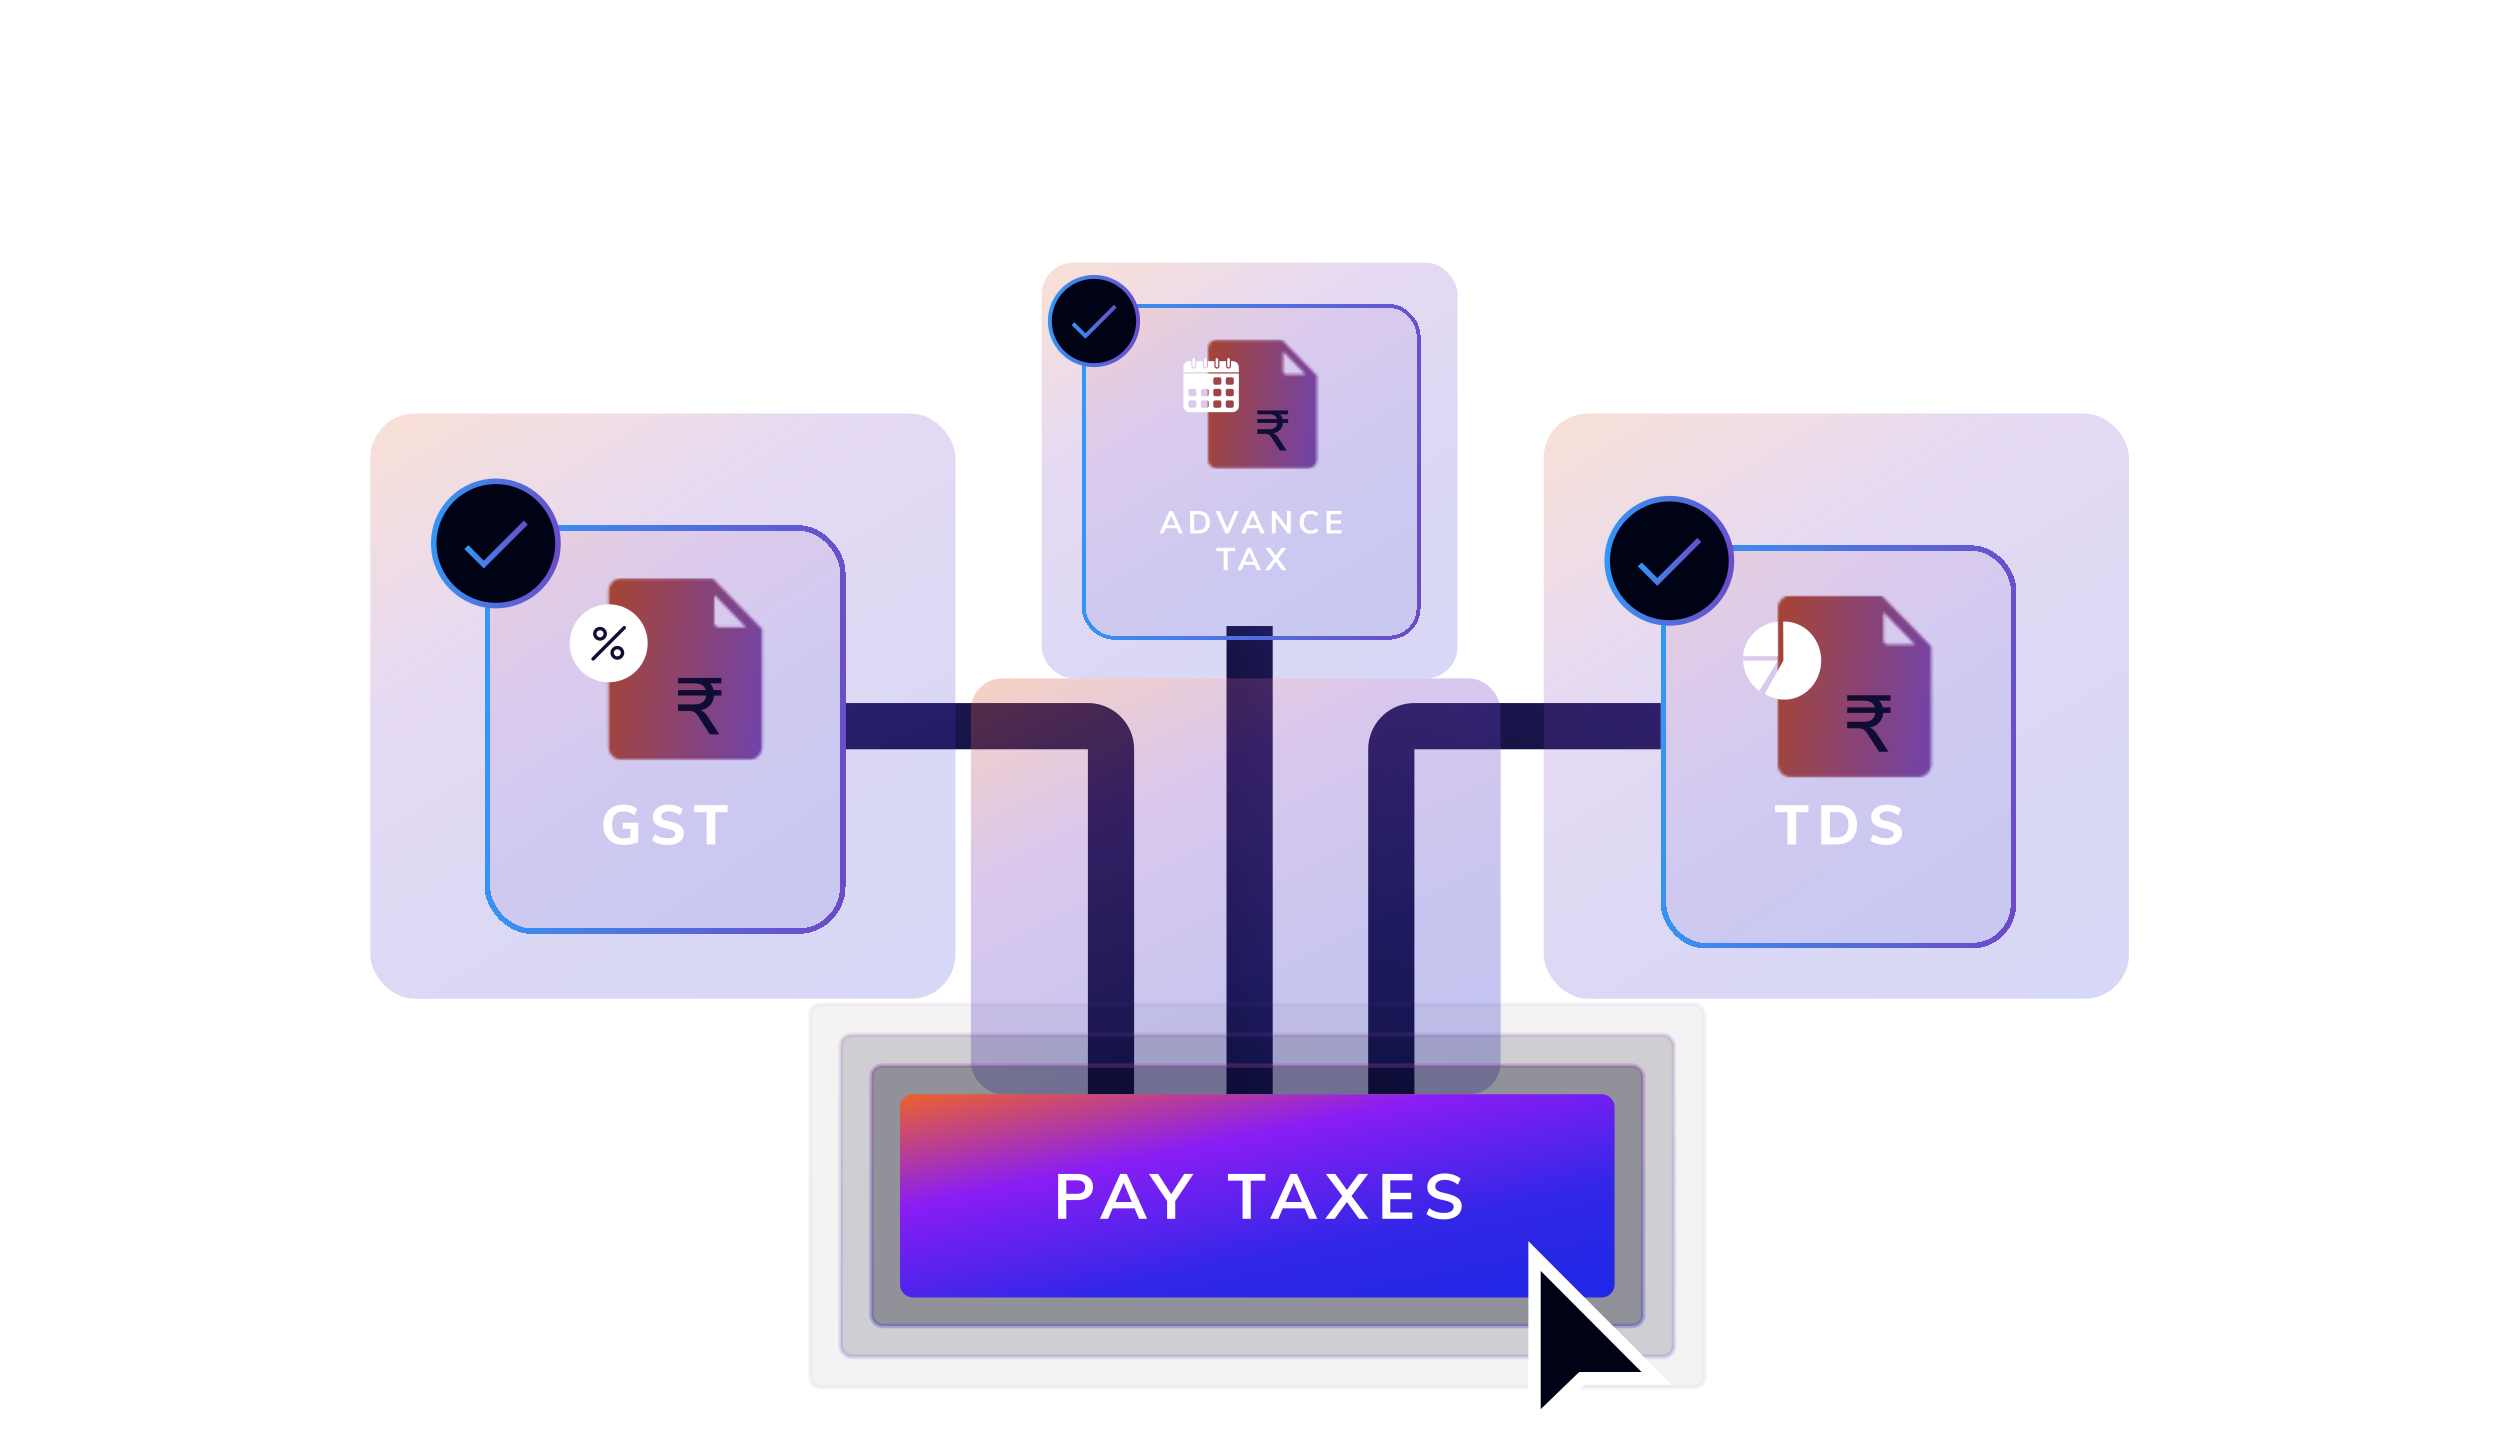 <svg width="952" height="550" viewBox="0 0 952 550" fill="none" xmlns="http://www.w3.org/2000/svg"><g opacity=".2" filter="url(#a)"><rect x="396.684" y="100" width="158.336" height="158.336" rx="12" fill="url(#b)"/></g><path fill-rule="evenodd" clip-rule="evenodd" d="M538.6 285.312v131.361h-17.592V285.312c0-.607.03-1.207.09-1.798.901-8.872 8.393-15.795 17.502-15.795h93.83v17.593H538.6Z" fill="url(#c)"/><path d="M484.649 416.673V238.398h-17.593v178.275h17.593Z" fill="url(#d)"/><path fill-rule="evenodd" clip-rule="evenodd" d="M414.277 285.312v131.361h17.593V285.312a17.8 17.8 0 0 0-.091-1.798c-.901-8.872-8.393-15.795-17.502-15.795h-93.829v17.593h93.829Z" fill="url(#e)"/><g opacity=".3" filter="url(#f)"><rect x="369.708" y="258.336" width="201.732" height="158.336" rx="12" fill="url(#g)"/></g><rect opacity=".05" x="308.42" y="382.361" width="340.728" height="146.033" rx="4.126" fill="#000315" stroke="url(#h)" stroke-width="1.748"/><rect opacity=".15" x="320.149" y="394.09" width="317.271" height="122.576" rx="4.126" fill="#000315" stroke="url(#i)" stroke-width="1.748"/><rect opacity=".3" x="331.878" y="405.818" width="293.814" height="99.118" rx="4.126" fill="#000315" stroke="url(#j)" stroke-width="1.748"/><path d="M342.732 421.673a5 5 0 0 1 5-5h262.105a5 5 0 0 1 5 5v67.409a5 5 0 0 1-5 5H347.732a5 5 0 0 1-5-5v-67.409Z" fill="url(#k)"/><path d="M402.94 464.13v-17.088h7.416c1.856 0 3.288.448 4.296 1.344 1.024.88 1.536 2.088 1.536 3.624 0 1.52-.52 2.728-1.56 3.624-1.024.896-2.448 1.344-4.272 1.344h-4.32v7.152h-3.096Zm3.096-9.528h3.96c1.088 0 1.896-.224 2.424-.672.544-.448.816-1.08.816-1.896 0-.832-.264-1.464-.792-1.896-.528-.448-1.344-.672-2.448-.672h-3.96v5.136Zm15.932 9.528h-3.12l7.728-17.088h2.52l7.728 17.088h-3.072l-6.288-14.688h.84l-6.336 14.688Zm.288-4.008 1.176-2.4h8.712l1.128 2.4h-11.016Zm22.177 4.008v-7.68l.648 1.872-7.584-11.28h3.528l5.4 8.4h-.888l5.4-8.4h3.528l-7.56 11.28.624-1.872v7.68h-3.096Zm28.735 0v-14.544H467.6v-2.544h14.256v2.544h-5.568v14.544h-3.12Zm13.591 0h-3.12l7.728-17.088h2.52l7.728 17.088h-3.072l-6.288-14.688h.84l-6.336 14.688Zm.288-4.008 1.176-2.4h8.712l1.128 2.4h-11.016Zm21.201 4.008h-3.624l6.504-8.712 1.776-2.256 4.44-6.12h3.624l-6.312 8.4-1.752 2.28-4.656 6.408Zm9.312 0-4.656-6.408-1.776-2.304-6.264-8.376h3.624l4.416 6.12 1.752 2.28 6.504 8.688h-3.6Zm8.83 0v-17.088h11.424v2.424h-8.4v4.752h7.92v2.448h-7.92v5.04h8.4v2.424H526.39Zm23.423.192c-.88 0-1.72-.072-2.52-.216-.8-.16-1.552-.392-2.256-.696a7.909 7.909 0 0 1-1.824-1.104l1.032-2.256c.864.64 1.744 1.104 2.64 1.392.896.288 1.88.432 2.952.432 1.184 0 2.096-.208 2.736-.624.656-.416.984-1 .984-1.752 0-.448-.144-.816-.432-1.104-.288-.304-.72-.56-1.296-.768a18.321 18.321 0 0 0-2.136-.6 18.268 18.268 0 0 1-2.664-.696c-.768-.288-1.408-.624-1.92-1.008a3.983 3.983 0 0 1-1.176-1.368c-.256-.544-.384-1.184-.384-1.92 0-1.008.272-1.904.816-2.688.544-.784 1.304-1.392 2.28-1.824.992-.448 2.152-.672 3.48-.672.8 0 1.576.08 2.328.24.768.16 1.472.392 2.112.696.64.288 1.192.648 1.656 1.08l-1.056 2.256c-.768-.624-1.568-1.08-2.4-1.368a7.562 7.562 0 0 0-2.616-.456c-1.104 0-1.976.224-2.616.672-.64.448-.96 1.072-.96 1.872 0 .464.128.848.384 1.152.272.304.68.56 1.224.768.56.208 1.272.416 2.136.624.992.208 1.872.448 2.64.72.784.272 1.448.6 1.992.984.544.368.952.816 1.224 1.344.288.512.432 1.128.432 1.848 0 1.024-.272 1.92-.816 2.688-.544.752-1.328 1.336-2.352 1.752-1.008.4-2.216.6-3.624.6Z" fill="#fff"/><g filter="url(#l)" shape-rendering="crispEdges"><rect x="411.931" y="111.729" width="129.015" height="127.842" rx="12" fill="url(#m)" fill-opacity=".1"/><rect x="412.681" y="112.479" width="127.515" height="126.342" rx="11.25" stroke="url(#n)" stroke-width="1.5"/></g><path d="M443.038 203.138h-1.56l3.864-8.544h1.26l3.864 8.544h-1.536l-3.144-7.344h.42l-3.168 7.344Zm.144-2.004.588-1.2h4.356l.564 1.2h-5.508Zm10.008 2.004v-8.544h3.144c.936 0 1.732.168 2.388.504a3.444 3.444 0 0 1 1.5 1.464c.352.632.528 1.396.528 2.292 0 .904-.176 1.676-.528 2.316a3.43 3.43 0 0 1-1.512 1.464c-.656.336-1.448.504-2.376.504h-3.144Zm1.548-1.26h1.5c.984 0 1.72-.252 2.208-.756.496-.504.744-1.26.744-2.268 0-2-.984-3-2.952-3h-1.5v6.024Zm11.931 1.26-3.804-8.544h1.62l3.072 7.176h-.492l3.108-7.176h1.56l-3.792 8.544h-1.272Zm7.504 0h-1.56l3.864-8.544h1.26l3.864 8.544h-1.536l-3.144-7.344h.42l-3.168 7.344Zm.144-2.004.588-1.2h4.356l.564 1.2h-5.508Zm10.008 2.004v-8.544h1.152l4.92 6.396-.324.168v-6.564h1.452v8.544h-1.164l-4.896-6.372.312-.192v6.564h-1.452Zm14.734.096c-.848 0-1.584-.176-2.208-.528a3.629 3.629 0 0 1-1.44-1.524c-.328-.656-.492-1.432-.492-2.328 0-.888.164-1.656.492-2.304a3.553 3.553 0 0 1 1.44-1.512c.624-.36 1.36-.54 2.208-.54a4.88 4.88 0 0 1 1.62.264c.512.168.936.416 1.272.744l-.504 1.128a4.132 4.132 0 0 0-1.152-.672 3.36 3.36 0 0 0-1.212-.216c-.824 0-1.464.268-1.92.804-.448.528-.672 1.296-.672 2.304 0 1.008.224 1.784.672 2.328.456.536 1.096.804 1.92.804.432 0 .836-.068 1.212-.204.376-.144.76-.372 1.152-.684l.504 1.128c-.336.328-.76.58-1.272.756a5.091 5.091 0 0 1-1.62.252Zm6.128-.096v-8.544h5.712v1.212h-4.2v2.376h3.96v1.224h-3.96v2.52h4.2v1.212h-5.712Zm-39.228 14v-7.272h-2.784v-1.272h7.128v1.272h-2.784v7.272h-1.56Zm6.796 0h-1.56l3.864-8.544h1.26l3.864 8.544h-1.536l-3.144-7.344h.42l-3.168 7.344Zm.144-2.004.588-1.2h4.356l.564 1.2h-5.508Zm10.6 2.004h-1.812l3.252-4.356.888-1.128 2.22-3.06h1.812l-3.156 4.2-.876 1.14-2.328 3.204Zm4.656 0-2.328-3.204-.888-1.152-3.132-4.188h1.812l2.208 3.06.876 1.14 3.252 4.344h-1.8Z" fill="#fff"/><g filter="url(#o)"><mask id="q" style="mask-type:alpha" maskUnits="userSpaceOnUse" x="460" y="129" width="42" height="50"><path d="M488.108 129.322h-24.627a3.466 3.466 0 0 0-3.462 3.462v42.191a3.467 3.467 0 0 0 3.462 3.463h34.585a3.467 3.467 0 0 0 3.462-3.463v-31.902l-13.42-13.751Zm-17.065 20.895a4.574 4.574 0 0 1 6.455 0 4.574 4.574 0 0 1 0 6.455 4.557 4.557 0 0 1-3.228 1.336 4.556 4.556 0 0 1-3.227-1.336 4.574 4.574 0 0 1 0-6.455Zm.344 17.478 17.134-17.134 1.623 1.622-17.135 17.135-1.622-1.623Zm19.113 1.961a4.557 4.557 0 0 1-3.228 1.336 4.555 4.555 0 0 1-3.227-1.336 4.574 4.574 0 0 1 0-6.455 4.574 4.574 0 0 1 6.455 0 4.574 4.574 0 0 1 0 6.455Zm-.7-27.092a1.198 1.198 0 0 1-1.198-1.198v-7.55l8.536 8.754H489.8v-.006Z" fill="url(#p)"/><path fill="#C4C4C4" d="M467.056 145.742h26.976v26.976h-26.976z"/></mask><g mask="url(#q)"><path fill="url(#r)" d="M448.29 129.322h58.643v49.26H448.29z"/></g></g><path d="m487.373 171.545-3.14-4.883c-.319-.514-.659-.878-1.019-1.092-.347-.228-.825-.343-1.435-.343h-2.995v-1.777h4.492c.998 0 1.768-.229 2.309-.685.54-.471.811-1.2.811-2.185 0-.97-.271-1.684-.811-2.141-.541-.457-1.311-.685-2.309-.685h-1.726v-1.135h2.017c1.026 0 1.907.142 2.641.428.749.271 1.317.707 1.706 1.306.402.6.603 1.385.603 2.356 0 .928-.208 1.72-.624 2.377-.402.657-.971 1.163-1.705 1.52-.735.343-1.595.514-2.579.514l.146-.235c.707 0 1.282.142 1.726.428.457.271.887.721 1.289 1.349l3.161 4.883h-2.558Zm-8.589-10.494v-1.477h11.729v1.477h-11.729Zm0-3.297v-1.457h11.729v1.457h-11.729Z" fill="#100D38"/><circle cx="416.589" cy="122.251" r="16.809" fill="#000315" stroke="url(#s)" stroke-width="1.5"/><path d="m424.703 116.595-11.372 11.372-4.734-4.735" stroke="url(#t)" stroke-width="1.5"/><path d="M469.365 137.524h-.594v1.877a.954.954 0 0 1-1.91 0v-1.877h-2.51v1.877a.953.953 0 1 1-1.905 0v-1.877h-2.509v1.877a.954.954 0 0 1-1.906 0v-1.877h-2.509v1.877a.954.954 0 0 1-1.91 0v-1.877h-.594a2.382 2.382 0 0 0-2.382 2.387v1.867h21.111v-1.867a2.382 2.382 0 0 0-2.382-2.387Zm-18.729 17.036a2.386 2.386 0 0 0 2.382 2.387h16.347a2.386 2.386 0 0 0 2.382-2.387v-12.31h-21.111v12.31Zm16.137-10.13c0-.416.339-.755.755-.755h1.552c.417 0 .756.339.756.755v1.314a.757.757 0 0 1-.756.756h-1.552a.756.756 0 0 1-.755-.756v-1.314Zm0 4.394c0-.417.339-.756.755-.756h1.552c.417 0 .756.339.756.756v1.313a.757.757 0 0 1-.756.756h-1.552a.756.756 0 0 1-.755-.756v-1.313Zm0 4.393c0-.417.339-.756.755-.756h1.552c.417 0 .756.339.756.756v1.314a.756.756 0 0 1-.756.755h-1.552a.756.756 0 0 1-.755-.755v-1.314Zm-4.742-8.787c0-.416.339-.755.756-.755h1.551c.417 0 .756.339.756.755v1.314a.757.757 0 0 1-.756.756h-1.551a.757.757 0 0 1-.756-.756v-1.314Zm0 4.394c0-.417.339-.756.756-.756h1.551c.417 0 .756.339.756.756v1.313a.757.757 0 0 1-.756.756h-1.551a.757.757 0 0 1-.756-.756v-1.313Zm0 4.393c0-.417.339-.756.756-.756h1.551c.417 0 .756.339.756.756v1.314a.756.756 0 0 1-.756.755h-1.551a.756.756 0 0 1-.756-.755v-1.314Zm-4.742-4.393c0-.417.339-.756.756-.756h1.551c.417 0 .756.339.756.756v1.313a.757.757 0 0 1-.756.756h-1.551a.757.757 0 0 1-.756-.756v-1.313Zm0 4.393c0-.417.339-.756.756-.756h1.551c.417 0 .756.339.756.756v1.314a.756.756 0 0 1-.756.755h-1.551a.756.756 0 0 1-.756-.755v-1.314Zm-4.742-4.393c0-.417.339-.756.756-.756h1.552c.416 0 .755.339.755.756v1.313a.756.756 0 0 1-.755.756h-1.552a.757.757 0 0 1-.756-.756v-1.313Zm0 4.393c0-.417.339-.756.756-.756h1.552c.416 0 .755.339.755.756v1.314a.756.756 0 0 1-.755.755h-1.552a.756.756 0 0 1-.756-.755v-1.314Z" fill="#fff"/><path d="M454.565 139.882a.484.484 0 0 0 .486-.481v-2.561a.484.484 0 0 0-.967 0v2.561c0 .264.217.481.481.481Zm4.419 0a.483.483 0 0 0 .481-.481v-2.561a.48.48 0 1 0-.962 0v2.561a.48.48 0 0 0 .481.481Zm4.415 0a.48.48 0 0 0 .481-.481v-2.561a.48.48 0 1 0-.962 0v2.561c0 .264.217.481.481.481Zm4.419 0a.483.483 0 0 0 .481-.481v-2.561a.483.483 0 0 0-.967 0v2.561c0 .264.217.481.486.481Z" fill="#fff"/><g opacity=".2" filter="url(#u)"><rect x="587.861" y="157.47" width="222.844" height="222.844" rx="16.889" fill="url(#v)"/></g><g filter="url(#w)" shape-rendering="crispEdges"><rect x="632.429" y="202.039" width="135.357" height="153.515" rx="16.889" fill="url(#x)" fill-opacity=".1"/><rect x="633.485" y="203.095" width="133.246" height="151.404" rx="15.833" stroke="url(#y)" stroke-width="2.111"/></g><path d="M680.646 321.56v-12.285h-4.683v-2.667h12.684v2.667h-4.683v12.285h-3.318Zm12.892 0v-14.952h5.796c1.638 0 3.038.294 4.2.882 1.176.588 2.072 1.442 2.688 2.562.63 1.106.945 2.443.945 4.011 0 1.582-.308 2.933-.924 4.053-.616 1.106-1.512 1.96-2.688 2.562-1.162.588-2.569.882-4.221.882h-5.796Zm3.276-2.646h2.289c1.596 0 2.793-.399 3.591-1.197.798-.812 1.197-2.03 1.197-3.654 0-3.206-1.596-4.809-4.788-4.809h-2.289v9.66Zm21.305 2.835c-.756 0-1.498-.063-2.226-.189a11.24 11.24 0 0 1-2.016-.588 7.081 7.081 0 0 1-1.638-.945l1.071-2.352a8.501 8.501 0 0 0 2.31 1.155 8.32 8.32 0 0 0 2.52.378c.952 0 1.68-.154 2.184-.462.518-.308.777-.735.777-1.281 0-.322-.105-.595-.315-.819-.21-.224-.546-.42-1.008-.588-.462-.168-1.078-.336-1.848-.504-.966-.196-1.792-.427-2.478-.693-.686-.266-1.246-.574-1.68-.924a3.21 3.21 0 0 1-.924-1.218c-.196-.476-.294-1.022-.294-1.638 0-.882.245-1.673.735-2.373.504-.714 1.197-1.274 2.079-1.68.896-.406 1.939-.609 3.129-.609.714 0 1.407.07 2.079.21.686.14 1.316.336 1.89.588.574.252 1.057.56 1.449.924l-1.05 2.352a7.407 7.407 0 0 0-2.1-1.155 6.76 6.76 0 0 0-2.226-.378c-.854 0-1.533.175-2.037.525-.504.336-.756.798-.756 1.386 0 .322.098.595.294.819.196.224.518.427.966.609.462.168 1.092.343 1.89.525.938.196 1.75.427 2.436.693.686.266 1.246.574 1.68.924.448.336.777.735.987 1.197.21.448.315.966.315 1.554 0 .938-.245 1.75-.735 2.436-.49.672-1.197 1.197-2.121 1.575-.924.364-2.037.546-3.339.546Z" fill="#fff"/><circle cx="635.682" cy="213.547" r="23.657" fill="#000315" stroke="url(#z)" stroke-width="2.111"/><path d="m647.102 205.586-16.004 16.005-6.663-6.663" stroke="url(#A)" stroke-width="2.111"/><g filter="url(#B)"><mask id="D" style="mask-type:alpha" maskUnits="userSpaceOnUse" x="676" y="226" width="60" height="70"><path d="M716.531 226.8H681.87a4.88 4.88 0 0 0-4.873 4.873v59.38a4.88 4.88 0 0 0 4.873 4.873h48.675a4.88 4.88 0 0 0 4.873-4.873v-44.899L716.531 226.8Zm-24.018 29.408c2.501-2.501 6.575-2.501 9.085 0 2.501 2.501 2.501 6.584 0 9.085a6.412 6.412 0 0 1-4.543 1.879 6.41 6.41 0 0 1-4.542-1.879c-2.501-2.51-2.501-6.584 0-9.085Zm.484 24.599 24.115-24.115 2.284 2.283-24.116 24.115-2.283-2.283Zm26.899 2.759a6.405 6.405 0 0 1-4.542 1.88 6.405 6.405 0 0 1-4.542-1.88c-2.502-2.501-2.502-6.583 0-9.084 2.501-2.501 6.583-2.501 9.084 0 2.501 2.509 2.501 6.583 0 9.084Zm-.984-38.129a1.685 1.685 0 0 1-1.686-1.686v-10.625l12.013 12.32h-10.327v-.009Z" fill="url(#C)"/><path fill="#C4C4C4" d="M686.901 249.909h37.966v37.966h-37.966z"/></mask><g mask="url(#D)"><path fill="url(#E)" d="M660.49 226.8h82.535v69.329H660.49z"/></g></g><path d="m715.496 286.225-4.42-6.872c-.448-.723-.926-1.236-1.434-1.537-.487-.322-1.161-.482-2.019-.482h-4.215v-2.502h6.322c1.405 0 2.488-.321 3.249-.964.761-.663 1.141-1.688 1.141-3.075 0-1.366-.38-2.371-1.141-3.014-.761-.642-1.844-.964-3.249-.964h-2.429v-1.597h2.839c1.444 0 2.683.201 3.717.602 1.053.382 1.853.995 2.4 1.839.566.844.849 1.949.849 3.315 0 1.306-.293 2.421-.878 3.346-.566.924-1.366 1.637-2.4 2.14-1.035.482-2.244.723-3.63.723l.205-.332c.995 0 1.805.201 2.429.603.644.382 1.249 1.015 1.815 1.899l4.449 6.872h-3.6Zm-12.088-14.769v-2.079h16.507v2.079h-16.507Zm0-4.641v-2.049h16.507v2.049h-16.507Z" fill="#100C33"/><path d="M669.925 263.115c-3.613-2.666-5.985-6.837-6.134-11.555h13.206l-7.072 11.555Z" fill="#fff"/><path d="M679.027 251.709c.008-.015.008-.031.015-.046a.614.614 0 0 0 .039-.119.598.598 0 0 0 .023-.125c.001-.015.008-.029.008-.044l-.072-14.659c.151-.005.301-.012.453-.012 7.738 0 14.011 6.651 14.011 14.856 0 8.204-6.273 14.856-14.011 14.856-2.738 0-5.291-.836-7.448-2.276l6.982-12.431Z" fill="#fff"/><path d="M676.997 249.909h-13.206c.399-6.857 5.993-12.404 13.132-13.205l.074 13.205Z" fill="#fff"/><g opacity=".2" filter="url(#F)"><rect x="141" y="157.47" width="222.844" height="222.844" rx="16.889" fill="url(#G)"/></g><g filter="url(#H)" shape-rendering="crispEdges"><rect x="185.568" y="195.436" width="135.357" height="153.515" rx="16.889" fill="url(#I)" fill-opacity=".1"/><rect x="185.568" y="195.436" width="135.357" height="153.515" rx="16.889" stroke="url(#J)" stroke-width="2.111"/></g><path d="M237.473 321.748c-1.596 0-2.975-.308-4.137-.924a6.476 6.476 0 0 1-2.667-2.646c-.616-1.148-.924-2.52-.924-4.116 0-1.568.308-2.926.924-4.074a6.509 6.509 0 0 1 2.646-2.646c1.134-.616 2.471-.924 4.011-.924 1.064 0 2.065.147 3.003.441.938.294 1.708.707 2.31 1.239l-1.05 2.352c-.714-.504-1.4-.868-2.058-1.092a6.419 6.419 0 0 0-2.121-.336c-1.442 0-2.527.42-3.255 1.26-.714.84-1.071 2.1-1.071 3.78 0 1.722.371 3.017 1.113 3.885.756.854 1.897 1.281 3.423 1.281.532 0 1.064-.042 1.596-.126a9.645 9.645 0 0 0 1.575-.42l-.714 1.071v-4.158h-2.94v-2.289h5.901v7.329a9.545 9.545 0 0 1-1.659.609 13.19 13.19 0 0 1-1.911.378c-.658.084-1.323.126-1.995.126Zm16.739 0c-.756 0-1.498-.063-2.226-.189a11.24 11.24 0 0 1-2.016-.588 7.081 7.081 0 0 1-1.638-.945l1.071-2.352a8.501 8.501 0 0 0 2.31 1.155 8.32 8.32 0 0 0 2.52.378c.952 0 1.68-.154 2.184-.462.518-.308.777-.735.777-1.281 0-.322-.105-.595-.315-.819-.21-.224-.546-.42-1.008-.588-.462-.168-1.078-.336-1.848-.504-.966-.196-1.792-.427-2.478-.693-.686-.266-1.246-.574-1.68-.924a3.21 3.21 0 0 1-.924-1.218c-.196-.476-.294-1.022-.294-1.638 0-.882.245-1.673.735-2.373.504-.714 1.197-1.274 2.079-1.68.896-.406 1.939-.609 3.129-.609.714 0 1.407.07 2.079.21.686.14 1.316.336 1.89.588.574.252 1.057.56 1.449.924l-1.05 2.352a7.407 7.407 0 0 0-2.1-1.155 6.76 6.76 0 0 0-2.226-.378c-.854 0-1.533.175-2.037.525-.504.336-.756.798-.756 1.386 0 .322.098.595.294.819.196.224.518.427.966.609.462.168 1.092.343 1.89.525.938.196 1.75.427 2.436.693.686.266 1.246.574 1.68.924.448.336.777.735.987 1.197.21.448.315.966.315 1.554 0 .938-.245 1.75-.735 2.436-.49.672-1.197 1.197-2.121 1.575-.924.364-2.037.546-3.339.546Zm14.859-.189v-12.285h-4.683v-2.667h12.684v2.667h-4.683v12.285h-3.318Z" fill="#fff"/><circle cx="188.823" cy="206.944" r="23.657" fill="#000315" stroke="url(#K)" stroke-width="2.111"/><path d="m200.241 198.984-16.004 16.005-6.663-6.663" stroke="url(#L)" stroke-width="2.111"/><g filter="url(#M)"><mask id="O" style="mask-type:alpha" maskUnits="userSpaceOnUse" x="231" y="220" width="60" height="70"><path d="M271.322 220.197h-34.661a4.88 4.88 0 0 0-4.873 4.873v59.38a4.88 4.88 0 0 0 4.873 4.873h48.675a4.88 4.88 0 0 0 4.873-4.873v-44.899l-18.887-19.354Zm-24.018 29.408c2.501-2.501 6.575-2.501 9.085 0 2.501 2.501 2.501 6.584 0 9.085a6.413 6.413 0 0 1-4.543 1.88 6.41 6.41 0 0 1-4.542-1.88c-2.501-2.509-2.501-6.584 0-9.085Zm.484 24.599 24.115-24.115 2.284 2.283-24.116 24.116-2.283-2.284Zm26.899 2.759a6.405 6.405 0 0 1-4.542 1.88 6.405 6.405 0 0 1-4.542-1.88c-2.502-2.501-2.502-6.583 0-9.084 2.501-2.501 6.583-2.501 9.084 0 2.501 2.509 2.501 6.583 0 9.084Zm-.984-38.129a1.685 1.685 0 0 1-1.686-1.686v-10.625l12.013 12.32h-10.327v-.009Z" fill="url(#N)"/><path fill="#C4C4C4" d="M241.693 243.306h37.966v37.966h-37.966z"/></mask><g mask="url(#O)"><path fill="url(#P)" d="M215.281 220.197h82.535v69.329h-82.535z"/></g></g><path d="m270.287 279.621-4.42-6.871c-.448-.724-.926-1.236-1.434-1.537-.487-.322-1.161-.483-2.019-.483h-4.215v-2.501h6.322c1.405 0 2.488-.322 3.249-.965.761-.663 1.141-1.687 1.141-3.074 0-1.366-.38-2.371-1.141-3.014-.761-.643-1.844-.964-3.249-.964h-2.429v-1.598h2.839c1.444 0 2.683.201 3.717.603 1.054.382 1.854.995 2.4 1.839.566.844.849 1.949.849 3.315 0 1.306-.293 2.421-.878 3.345-.566.925-1.366 1.638-2.4 2.14-1.034.483-2.244.724-3.63.724l.205-.332c.995 0 1.805.201 2.43.603.643.382 1.248 1.015 1.814 1.899l4.449 6.871h-3.6Zm-12.088-14.768v-2.079h16.507v2.079h-16.507Zm0-4.641v-2.05h16.507v2.05h-16.507Z" fill="#100C33"/><circle cx="231.788" cy="244.957" r="14.856" fill="#fff"/><path d="M237.637 238.361a.66.66 0 0 0-.381.196l-11.866 11.866a.662.662 0 0 0-.014.941.66.66 0 0 0 .941-.004l11.866-11.866a.658.658 0 0 0-.546-1.133Zm-9.146.351a2.63 2.63 0 0 0-2.627 2.626 2.63 2.63 0 0 0 2.627 2.627 2.63 2.63 0 0 0 2.626-2.627 2.629 2.629 0 0 0-2.626-2.626Zm0 1.297c.736 0 1.328.593 1.328 1.329s-.592 1.329-1.328 1.329a1.326 1.326 0 0 1-1.329-1.329c0-.736.593-1.329 1.329-1.329Zm6.592 5.954a2.63 2.63 0 0 0-2.627 2.626 2.63 2.63 0 0 0 2.627 2.627 2.63 2.63 0 0 0 2.626-2.627 2.629 2.629 0 0 0-2.626-2.626Zm0 1.298c.736 0 1.328.592 1.328 1.328 0 .736-.592 1.329-1.328 1.329a1.326 1.326 0 0 1-1.329-1.329c0-.736.593-1.328 1.329-1.328Z" fill="#130D36"/><g filter="url(#Q)"><path d="M581.996 546v-75.375l54.532 54.673h-33.123l-.706.564L581.996 546Z" fill="#fff"/><path d="M586.702 481.964v52.65l13.974-13.504.753-.659h23.666l-38.393-38.487Z" fill="#000315"/></g><defs><linearGradient id="b" x1="444.185" y1="50.947" x2="599.577" y2="301.42" gradientUnits="userSpaceOnUse"><stop stop-color="#FC6D0B"/><stop offset=".285" stop-color="#8244C0"/><stop offset=".56" stop-color="#463ECD"/><stop offset="1" stop-color="#283BD4"/></linearGradient><linearGradient id="c" x1="932.096" y1="-32.533" x2="706.382" y2="516.764" gradientUnits="userSpaceOnUse"><stop stop-color="#FC6D0C"/><stop stop-color="#5140CB"/><stop offset="1" stop-color="#010315"/></linearGradient><linearGradient id="d" x1="531.965" y1="-120.96" x2="308.309" y2="-49.155" gradientUnits="userSpaceOnUse"><stop stop-color="#FC6D0C"/><stop stop-color="#5140CB"/><stop offset="1" stop-color="#010315"/></linearGradient><linearGradient id="e" x1="20.782" y1="-32.533" x2="246.495" y2="516.764" gradientUnits="userSpaceOnUse"><stop stop-color="#FC6D0C"/><stop stop-color="#5140CB"/><stop offset="1" stop-color="#010315"/></linearGradient><linearGradient id="g" x1="430.228" y1="209.284" x2="566.762" y2="489.677" gradientUnits="userSpaceOnUse"><stop stop-color="#FC6D0B"/><stop offset=".285" stop-color="#8244C0"/><stop offset=".56" stop-color="#463ECD"/><stop offset="1" stop-color="#283BD4"/></linearGradient><linearGradient id="h" x1="478.784" y1="381.487" x2="478.784" y2="529.268" gradientUnits="userSpaceOnUse"><stop stop-color="#934AA6"/><stop offset="1" stop-color="#423ECE"/></linearGradient><linearGradient id="i" x1="478.784" y1="393.216" x2="478.784" y2="517.539" gradientUnits="userSpaceOnUse"><stop stop-color="#934AA6"/><stop offset="1" stop-color="#423ECE"/></linearGradient><linearGradient id="j" x1="478.784" y1="404.944" x2="478.784" y2="505.811" gradientUnits="userSpaceOnUse"><stop stop-color="#934AA6"/><stop offset="1" stop-color="#423ECE"/></linearGradient><linearGradient id="k" x1="419.812" y1="393.941" x2="455.221" y2="562.962" gradientUnits="userSpaceOnUse"><stop stop-color="#FC6D0B"/><stop offset=".285" stop-color="#891DF5"/><stop offset=".56" stop-color="#3127E7"/><stop offset="1" stop-color="#1028E5"/></linearGradient><linearGradient id="m" x1="450.636" y1="72.123" x2="575.588" y2="275.379" gradientUnits="userSpaceOnUse"><stop stop-color="#FC6D0B"/><stop offset=".285" stop-color="#8244C0"/><stop offset=".56" stop-color="#463ECD"/><stop offset="1" stop-color="#283BD4"/></linearGradient><linearGradient id="n" x1="553.978" y1="216.089" x2="383.097" y2="197.646" gradientUnits="userSpaceOnUse"><stop stop-color="#7243C4"/><stop offset="1" stop-color="#28A5FF"/></linearGradient><linearGradient id="p" x1="505.721" y1="169.417" x2="450.552" y2="164.43" gradientUnits="userSpaceOnUse"><stop stop-color="#6543C4"/><stop offset="1" stop-color="#BD4400"/></linearGradient><linearGradient id="r" x1="512.857" y1="169.534" x2="435.532" y2="159.689" gradientUnits="userSpaceOnUse"><stop stop-color="#6543C4"/><stop offset="1" stop-color="#BD4400"/></linearGradient><linearGradient id="s" x1="437.696" y1="133.36" x2="391.171" y2="128.384" gradientUnits="userSpaceOnUse"><stop stop-color="#7243C4"/><stop offset="1" stop-color="#28A5FF"/></linearGradient><linearGradient id="t" x1="426.33" y1="125.878" x2="405.233" y2="122.682" gradientUnits="userSpaceOnUse"><stop stop-color="#7243C4"/><stop offset="1" stop-color="#28A5FF"/></linearGradient><linearGradient id="v" x1="654.714" y1="88.433" x2="873.413" y2="440.95" gradientUnits="userSpaceOnUse"><stop stop-color="#FC6D0B"/><stop offset=".285" stop-color="#8244C0"/><stop offset=".56" stop-color="#463ECD"/><stop offset="1" stop-color="#283BD4"/></linearGradient><linearGradient id="x" x1="673.037" y1="154.48" x2="831.313" y2="379.427" gradientUnits="userSpaceOnUse"><stop stop-color="#FC6D0B"/><stop offset=".285" stop-color="#8244C0"/><stop offset=".56" stop-color="#463ECD"/><stop offset="1" stop-color="#283BD4"/></linearGradient><linearGradient id="y" x1="781.459" y1="327.357" x2="601.688" y2="310.405" gradientUnits="userSpaceOnUse"><stop stop-color="#7243C4"/><stop offset="1" stop-color="#28A5FF"/></linearGradient><linearGradient id="z" x1="665.387" y1="229.181" x2="599.909" y2="222.178" gradientUnits="userSpaceOnUse"><stop stop-color="#7243C4"/><stop offset="1" stop-color="#28A5FF"/></linearGradient><linearGradient id="A" x1="649.392" y1="218.651" x2="619.7" y2="214.154" gradientUnits="userSpaceOnUse"><stop stop-color="#7243C4"/><stop offset="1" stop-color="#28A5FF"/></linearGradient><linearGradient id="C" x1="741.319" y1="283.23" x2="663.674" y2="276.212" gradientUnits="userSpaceOnUse"><stop stop-color="#6543C4"/><stop offset="1" stop-color="#BD4400"/></linearGradient><linearGradient id="E" x1="751.362" y1="283.395" x2="642.535" y2="269.539" gradientUnits="userSpaceOnUse"><stop stop-color="#6543C4"/><stop offset="1" stop-color="#BD4400"/></linearGradient><linearGradient id="G" x1="207.853" y1="88.433" x2="426.552" y2="440.95" gradientUnits="userSpaceOnUse"><stop stop-color="#FC6D0B"/><stop offset=".285" stop-color="#8244C0"/><stop offset=".56" stop-color="#463ECD"/><stop offset="1" stop-color="#283BD4"/></linearGradient><linearGradient id="I" x1="226.175" y1="147.878" x2="384.452" y2="372.824" gradientUnits="userSpaceOnUse"><stop stop-color="#FC6D0B"/><stop offset=".285" stop-color="#8244C0"/><stop offset=".56" stop-color="#463ECD"/><stop offset="1" stop-color="#283BD4"/></linearGradient><linearGradient id="J" x1="334.598" y1="320.755" x2="154.827" y2="303.802" gradientUnits="userSpaceOnUse"><stop stop-color="#7243C4"/><stop offset="1" stop-color="#28A5FF"/></linearGradient><linearGradient id="K" x1="218.528" y1="222.579" x2="153.05" y2="215.576" gradientUnits="userSpaceOnUse"><stop stop-color="#7243C4"/><stop offset="1" stop-color="#28A5FF"/></linearGradient><linearGradient id="L" x1="202.531" y1="212.049" x2="172.839" y2="207.552" gradientUnits="userSpaceOnUse"><stop stop-color="#7243C4"/><stop offset="1" stop-color="#28A5FF"/></linearGradient><linearGradient id="N" x1="296.11" y1="276.627" x2="218.465" y2="269.609" gradientUnits="userSpaceOnUse"><stop stop-color="#6543C4"/><stop offset="1" stop-color="#BD4400"/></linearGradient><linearGradient id="P" x1="306.153" y1="276.792" x2="197.326" y2="262.936" gradientUnits="userSpaceOnUse"><stop stop-color="#6543C4"/><stop offset="1" stop-color="#BD4400"/></linearGradient><filter id="a" x="296.684" y="0" width="358.336" height="358.336" filterUnits="userSpaceOnUse" color-interpolation-filters="sRGB"><feFlood flood-opacity="0" result="BackgroundImageFix"/><feBlend in="SourceGraphic" in2="BackgroundImageFix" result="shape"/><feGaussianBlur stdDeviation="50" result="effect1_foregroundBlur_11_356"/></filter><filter id="f" x="269.708" y="158.336" width="401.732" height="358.336" filterUnits="userSpaceOnUse" color-interpolation-filters="sRGB"><feFlood flood-opacity="0" result="BackgroundImageFix"/><feBlend in="SourceGraphic" in2="BackgroundImageFix" result="shape"/><feGaussianBlur stdDeviation="50" result="effect1_foregroundBlur_11_356"/></filter><filter id="l" x="407.931" y="111.729" width="137.015" height="135.842" filterUnits="userSpaceOnUse" color-interpolation-filters="sRGB"><feFlood flood-opacity="0" result="BackgroundImageFix"/><feColorMatrix in="SourceAlpha" values="0 0 0 0 0 0 0 0 0 0 0 0 0 0 0 0 0 0 127 0" result="hardAlpha"/><feOffset dy="4"/><feGaussianBlur stdDeviation="2"/><feComposite in2="hardAlpha" operator="out"/><feColorMatrix values="0 0 0 0 0 0 0 0 0 0 0 0 0 0 0 0 0 0 0.25 0"/><feBlend in2="BackgroundImageFix" result="effect1_dropShadow_11_356"/><feBlend in="SourceGraphic" in2="effect1_dropShadow_11_356" result="shape"/></filter><filter id="o" x="450.019" y="119.322" width="61.509" height="69.116" filterUnits="userSpaceOnUse" color-interpolation-filters="sRGB"><feFlood flood-opacity="0" result="BackgroundImageFix"/><feColorMatrix in="SourceAlpha" values="0 0 0 0 0 0 0 0 0 0 0 0 0 0 0 0 0 0 127 0" result="hardAlpha"/><feOffset/><feGaussianBlur stdDeviation="5"/><feComposite in2="hardAlpha" operator="out"/><feColorMatrix values="0 0 0 0 0.128 0 0 0 0 0.086 0 0 0 0 0.383 0 0 0 0.7 0"/><feBlend in2="BackgroundImageFix" result="effect1_dropShadow_11_356"/><feBlend in="SourceGraphic" in2="effect1_dropShadow_11_356" result="shape"/></filter><filter id="u" x="447.12" y="16.73" width="504.325" height="504.325" filterUnits="userSpaceOnUse" color-interpolation-filters="sRGB"><feFlood flood-opacity="0" result="BackgroundImageFix"/><feBlend in="SourceGraphic" in2="BackgroundImageFix" result="shape"/><feGaussianBlur stdDeviation="70.37" result="effect1_foregroundBlur_11_356"/></filter><filter id="w" x="626.8" y="202.039" width="146.616" height="164.774" filterUnits="userSpaceOnUse" color-interpolation-filters="sRGB"><feFlood flood-opacity="0" result="BackgroundImageFix"/><feColorMatrix in="SourceAlpha" values="0 0 0 0 0 0 0 0 0 0 0 0 0 0 0 0 0 0 127 0" result="hardAlpha"/><feOffset dy="5.63"/><feGaussianBlur stdDeviation="2.815"/><feComposite in2="hardAlpha" operator="out"/><feColorMatrix values="0 0 0 0 0 0 0 0 0 0 0 0 0 0 0 0 0 0 0.25 0"/><feBlend in2="BackgroundImageFix" result="effect1_dropShadow_11_356"/><feBlend in="SourceGraphic" in2="effect1_dropShadow_11_356" result="shape"/></filter><filter id="B" x="662.923" y="212.726" width="86.569" height="97.275" filterUnits="userSpaceOnUse" color-interpolation-filters="sRGB"><feFlood flood-opacity="0" result="BackgroundImageFix"/><feColorMatrix in="SourceAlpha" values="0 0 0 0 0 0 0 0 0 0 0 0 0 0 0 0 0 0 127 0" result="hardAlpha"/><feOffset/><feGaussianBlur stdDeviation="7.037"/><feComposite in2="hardAlpha" operator="out"/><feColorMatrix values="0 0 0 0 0.128 0 0 0 0 0.086 0 0 0 0 0.383 0 0 0 0.7 0"/><feBlend in2="BackgroundImageFix" result="effect1_dropShadow_11_356"/><feBlend in="SourceGraphic" in2="effect1_dropShadow_11_356" result="shape"/></filter><filter id="F" x=".259" y="16.73" width="504.325" height="504.325" filterUnits="userSpaceOnUse" color-interpolation-filters="sRGB"><feFlood flood-opacity="0" result="BackgroundImageFix"/><feBlend in="SourceGraphic" in2="BackgroundImageFix" result="shape"/><feGaussianBlur stdDeviation="70.37" result="effect1_foregroundBlur_11_356"/></filter><filter id="H" x="178.883" y="194.381" width="148.727" height="166.885" filterUnits="userSpaceOnUse" color-interpolation-filters="sRGB"><feFlood flood-opacity="0" result="BackgroundImageFix"/><feColorMatrix in="SourceAlpha" values="0 0 0 0 0 0 0 0 0 0 0 0 0 0 0 0 0 0 127 0" result="hardAlpha"/><feOffset dy="5.63"/><feGaussianBlur stdDeviation="2.815"/><feComposite in2="hardAlpha" operator="out"/><feColorMatrix values="0 0 0 0 0 0 0 0 0 0 0 0 0 0 0 0 0 0 0.25 0"/><feBlend in2="BackgroundImageFix" result="effect1_dropShadow_11_356"/><feBlend in="SourceGraphic" in2="effect1_dropShadow_11_356" result="shape"/></filter><filter id="M" x="217.714" y="206.123" width="86.569" height="97.275" filterUnits="userSpaceOnUse" color-interpolation-filters="sRGB"><feFlood flood-opacity="0" result="BackgroundImageFix"/><feColorMatrix in="SourceAlpha" values="0 0 0 0 0 0 0 0 0 0 0 0 0 0 0 0 0 0 127 0" result="hardAlpha"/><feOffset/><feGaussianBlur stdDeviation="7.037"/><feComposite in2="hardAlpha" operator="out"/><feColorMatrix values="0 0 0 0 0.128 0 0 0 0 0.086 0 0 0 0 0.383 0 0 0 0.7 0"/><feBlend in2="BackgroundImageFix" result="effect1_dropShadow_11_356"/><feBlend in="SourceGraphic" in2="effect1_dropShadow_11_356" result="shape"/></filter><filter id="Q" x="579.996" y="470.625" width="58.532" height="79.375" filterUnits="userSpaceOnUse" color-interpolation-filters="sRGB"><feFlood flood-opacity="0" result="BackgroundImageFix"/><feColorMatrix in="SourceAlpha" values="0 0 0 0 0 0 0 0 0 0 0 0 0 0 0 0 0 0 127 0" result="hardAlpha"/><feOffset dy="2"/><feGaussianBlur stdDeviation="1"/><feColorMatrix values="0 0 0 0 0 0 0 0 0 0 0 0 0 0 0 0 0 0 0.25 0"/><feBlend in2="BackgroundImageFix" result="effect1_dropShadow_11_356"/><feBlend in="SourceGraphic" in2="effect1_dropShadow_11_356" result="shape"/></filter></defs></svg>
